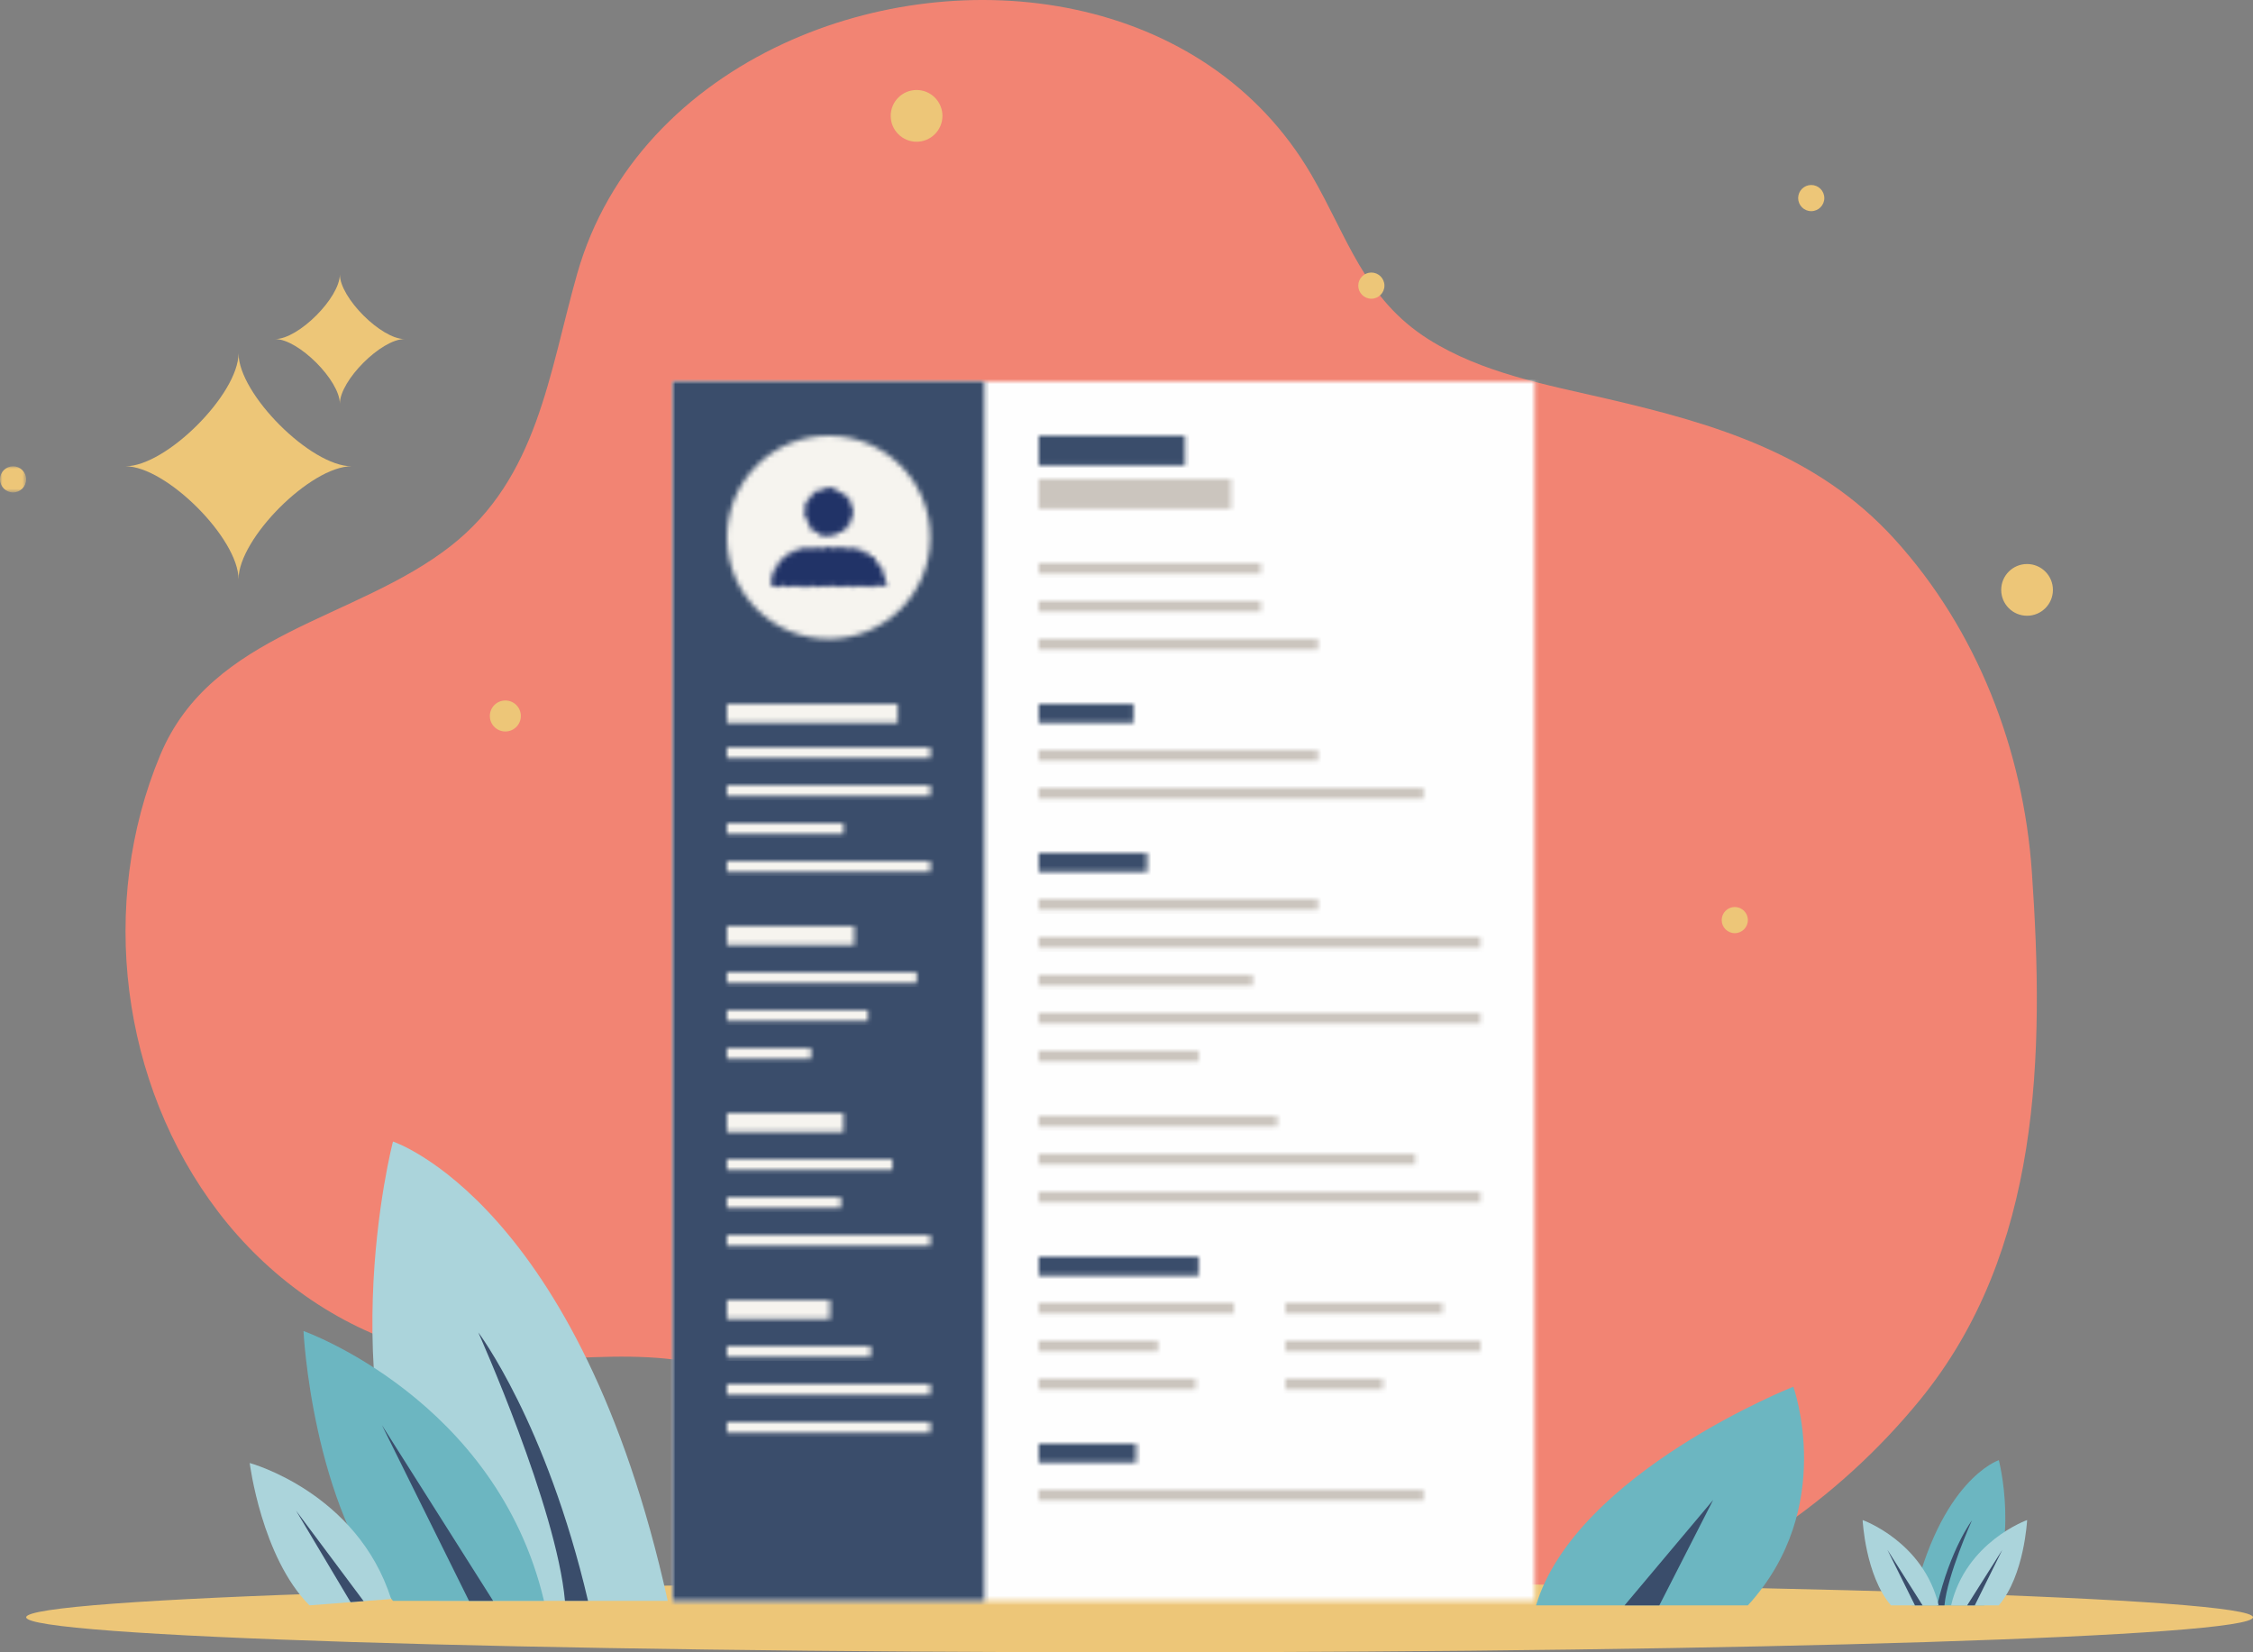 <?xml version="1.0" encoding="UTF-8"?>
<svg width="450px" height="330px" viewBox="0 0 450 330" version="1.1" xmlns="http://www.w3.org/2000/svg" xmlns:xlink="http://www.w3.org/1999/xlink">
    <rect x="0" y="0" width="450" height="330" fill="#808080" stroke="none"/>
    <title>C9380983-FFCC-4EC4-BD74-FAA5CB689586</title>
    <defs>
        <polygon id="path-1" points="0 0 172.15 0 172.15 243.527 0 243.527"></polygon>
        <polygon id="path-3" points="0 0 62.255 0 62.255 243.527 0 243.527"></polygon>
        <path d="M0,20.294 C0,31.502 9.089,40.587 20.301,40.587 L20.301,40.587 C31.513,40.587 40.602,31.502 40.602,20.294 L40.602,20.294 C40.602,9.085 31.513,0 20.301,0 L20.301,0 C9.089,0 0,9.085 0,20.294 L0,20.294 Z" id="path-5"></path>
        <path d="M13.983,0.38 C13.814,0.38 13.814,0.231 13.647,0.231 L13.647,0.231 C13.477,0.231 13.477,0.015 13.31,0.015 L13.31,0.015 C13.14,0.015 13.14,0.247 12.971,0.247 L12.971,0.247 C12.801,0.247 12.801,0.228 12.631,0.228 L12.631,0.228 C12.463,0.228 12.463,0.407 12.293,0.407 L12.293,0.407 C12.124,0.407 12.124,0.109 11.956,0.109 L11.956,0.109 C11.786,0.109 11.786,0.088 11.617,0.088 L11.617,0.088 C11.447,0.088 11.447,0.141 11.277,0.141 L11.277,0.141 C11.108,0.141 11.108,0.182 10.938,0.182 L10.938,0.182 C10.769,0.182 10.769,0.334 10.599,0.334 L10.599,0.334 C10.429,0.334 10.429,0.441 10.259,0.441 L10.259,0.441 C10.088,0.441 10.088,0.387 9.919,0.387 L9.919,0.387 C9.749,0.387 9.749,0.364 9.579,0.364 L9.579,0.364 C9.411,0.364 9.411,0.029 9.241,0.029 L9.241,0.029 C9.07,0.029 9.07,0.333 8.9,0.333 L8.9,0.333 C8.73,0.333 8.73,0.305 8.559,0.305 L8.559,0.305 C8.388,0.305 8.388,0.357 8.217,0.357 L8.217,0.357 C8.046,0.357 8.046,0.341 7.874,0.341 L7.874,0.341 C7.758,0.341 7.649,0.407 7.534,0.413 L7.534,0.413 C7.476,0.415 7.416,0.372 7.357,0.328 L7.357,0.328 C7.295,0.282 7.234,0.237 7.176,0.242 L7.176,0.242 C7.06,0.253 6.943,0.269 6.828,0.285 L6.828,0.285 C6.713,0.3 6.606,0.367 6.492,0.388 L6.492,0.388 C6.437,0.398 6.375,0.384 6.315,0.371 L6.315,0.371 C6.25,0.356 6.186,0.342 6.128,0.355 L6.128,0.355 C6.015,0.381 5.97,0.663 5.858,0.695 L5.858,0.695 C5.802,0.71 5.731,0.669 5.659,0.629 L5.659,0.629 C5.586,0.587 5.513,0.546 5.458,0.564 L5.458,0.564 C5.347,0.6 5.27,0.732 5.162,0.773 L5.162,0.773 C5.108,0.793 5.032,0.762 4.957,0.731 L4.957,0.731 C4.879,0.699 4.802,0.667 4.748,0.69 L4.748,0.69 C4.642,0.736 4.668,1.073 4.563,1.123 L4.563,1.123 C4.458,1.174 4.379,1.256 4.277,1.311 L4.277,1.311 C4.226,1.338 4.135,1.297 4.045,1.254 L4.045,1.254 C3.953,1.211 3.861,1.168 3.81,1.198 L3.81,1.198 C3.71,1.257 3.738,1.52 3.642,1.584 L3.642,1.584 C3.593,1.616 3.512,1.602 3.432,1.588 L3.432,1.588 C3.35,1.573 3.268,1.559 3.221,1.592 L3.221,1.592 C3.127,1.661 3.233,1.987 3.142,2.06 L3.142,2.06 C3.051,2.132 2.915,2.14 2.827,2.216 L2.827,2.216 C2.783,2.253 2.692,2.24 2.6,2.226 L2.6,2.226 C2.508,2.213 2.415,2.199 2.373,2.239 L2.373,2.239 C2.289,2.319 2.454,2.648 2.374,2.731 L2.374,2.731 C2.334,2.773 2.235,2.76 2.135,2.748 L2.135,2.748 C2.034,2.735 1.933,2.722 1.895,2.766 L1.895,2.766 C1.818,2.853 1.884,3.062 1.811,3.152 L1.811,3.152 C1.738,3.242 1.666,3.332 1.597,3.426 L1.597,3.426 C1.529,3.519 1.474,3.62 1.409,3.716 L1.409,3.716 C1.345,3.812 1.279,3.907 1.219,4.005 L1.219,4.005 C1.159,4.104 1.264,4.291 1.208,4.393 L1.208,4.393 C1.154,4.494 0.924,4.502 0.874,4.606 L0.874,4.606 C0.823,4.71 0.58,4.732 0.534,4.837 L0.534,4.837 C0.488,4.943 0.602,5.12 0.561,5.228 L0.561,5.228 C0.52,5.335 0.613,5.489 0.577,5.599 L0.577,5.599 C0.541,5.708 0.2,5.729 0.169,5.841 L0.169,5.841 C0.138,5.952 0.484,6.158 0.459,6.272 L0.459,6.272 C0.433,6.384 0.072,6.429 0.051,6.542 L0.051,6.542 C0.031,6.655 0.232,6.807 0.216,6.922 L0.216,6.922 C0.2,7.036 0.289,7.157 0.279,7.273 L0.279,7.273 C0.268,7.387 0.089,7.488 0.084,7.604 L0.084,7.604 C0.078,7.719 0,7.836 0,7.952 L0,7.952 L0.098,7.849 C0.27,7.849 0.27,7.981 0.441,7.981 L0.441,7.981 C0.612,7.981 0.612,7.769 0.784,7.769 L0.784,7.769 C0.954,7.769 0.954,8.175 1.124,8.175 L1.124,8.175 C1.295,8.175 1.295,7.986 1.465,7.986 L1.465,7.986 C1.636,7.986 1.636,8.082 1.806,8.082 L1.806,8.082 C1.977,8.082 1.977,7.915 2.148,7.915 L2.148,7.915 C2.318,7.915 2.318,7.803 2.489,7.803 L2.489,7.803 C2.66,7.803 2.66,7.753 2.832,7.753 L2.832,7.753 C3.003,7.753 3.003,8.06 3.175,8.06 L3.175,8.06 C3.346,8.06 3.346,7.944 3.518,7.944 L3.518,7.944 C3.69,7.944 3.69,8.155 3.862,8.155 L3.862,8.155 C4.033,8.155 4.033,7.912 4.204,7.912 L4.204,7.912 C4.376,7.912 4.376,8.026 4.547,8.026 L4.547,8.026 C4.719,8.026 4.719,7.771 4.889,7.771 L4.889,7.771 C5.06,7.771 5.06,8.1 5.231,8.1 L5.231,8.1 C5.402,8.1 5.402,7.818 5.573,7.818 L5.573,7.818 C5.744,7.818 5.744,7.98 5.915,7.98 L5.915,7.98 C6.085,7.98 6.085,8.173 6.256,8.173 L6.256,8.173 C6.427,8.173 6.427,8.145 6.598,8.145 L6.598,8.145 C6.768,8.145 6.768,7.741 6.939,7.741 L6.939,7.741 C7.109,7.741 7.109,7.98 7.28,7.98 L7.28,7.98 C7.451,7.98 7.451,8.168 7.622,8.168 L7.622,8.168 C7.794,8.168 7.794,8.15 7.965,8.15 L7.965,8.15 C8.136,8.15 8.136,7.895 8.307,7.895 L8.307,7.895 C8.478,7.895 8.478,7.834 8.65,7.834 L8.65,7.834 C8.822,7.834 8.822,7.911 8.992,7.911 L8.992,7.911 C9.164,7.911 9.164,8.182 9.338,8.182 L9.338,8.182 C9.509,8.182 9.509,7.984 9.681,7.984 L9.681,7.984 C9.853,7.984 9.853,8.027 10.025,8.027 L10.025,8.027 C10.196,8.027 10.196,7.954 10.368,7.954 L10.368,7.954 C10.54,7.954 10.54,7.929 10.711,7.929 L10.711,7.929 C10.881,7.929 10.881,7.942 11.053,7.942 L11.053,7.942 C11.224,7.942 11.224,8.134 11.396,8.134 L11.396,8.134 C11.568,8.134 11.568,7.842 11.739,7.842 L11.739,7.842 C11.91,7.842 11.91,7.911 12.082,7.911 L12.082,7.911 C12.254,7.911 12.254,7.957 12.425,7.957 L12.425,7.957 C12.597,7.957 12.597,7.735 12.769,7.735 L12.769,7.735 C12.941,7.735 12.941,8.167 13.114,8.167 L13.114,8.167 C13.286,8.167 13.286,7.922 13.458,7.922 L13.458,7.922 C13.63,7.922 13.63,8.014 13.802,8.014 L13.802,8.014 C13.973,8.014 13.973,7.992 14.145,7.992 L14.145,7.992 C14.317,7.992 14.317,8.118 14.489,8.118 L14.489,8.118 C14.66,8.118 14.66,7.835 14.833,7.835 L14.833,7.835 C15.005,7.835 15.005,7.87 15.176,7.87 L15.176,7.87 C15.349,7.87 15.349,7.989 15.522,7.989 L15.522,7.989 C15.694,7.989 15.694,7.888 15.866,7.888 L15.866,7.888 C16.038,7.888 16.038,8.088 16.21,8.088 L16.21,8.088 C16.382,8.088 16.382,8.181 16.554,8.181 L16.554,8.181 C16.725,8.181 16.725,7.752 16.895,7.752 L16.895,7.752 C17.066,7.752 17.066,7.977 17.237,7.977 L17.237,7.977 C17.409,7.977 17.409,7.894 17.58,7.894 L17.58,7.894 C17.752,7.894 17.752,8.006 17.924,8.006 L17.924,8.006 C18.096,8.006 18.096,7.781 18.269,7.781 L18.269,7.781 C18.442,7.781 18.442,8.093 18.614,8.093 L18.614,8.093 C18.786,8.093 18.786,7.953 18.958,7.953 L18.958,7.953 C19.129,7.953 19.129,7.922 19.302,7.922 L19.302,7.922 C19.474,7.922 19.474,8 19.647,8 L19.647,8 C19.82,8 19.82,8.144 19.992,8.144 L19.992,8.144 C20.165,8.144 20.165,8.129 20.337,8.129 L20.337,8.129 C20.511,8.129 20.511,7.849 20.684,7.849 L20.684,7.849 C20.857,7.849 20.857,7.815 21.029,7.815 L21.029,7.815 C21.202,7.815 21.202,7.851 21.374,7.851 L21.374,7.851 C21.547,7.851 21.547,7.833 21.719,7.833 L21.719,7.833 C21.893,7.833 21.893,7.828 22.066,7.828 L22.066,7.828 C22.239,7.828 22.239,7.808 22.412,7.808 L22.412,7.808 C22.587,7.808 22.587,7.947 22.761,7.947 L22.761,7.947 C22.935,7.947 22.935,8.09 23.109,8.09 L23.109,8.09 L23.152,7.952 C23.152,7.836 23.283,7.712 23.278,7.598 L23.278,7.598 C23.273,7.481 23.201,7.364 23.191,7.249 L23.191,7.249 C23.18,7.134 22.968,7.041 22.952,6.927 L22.952,6.927 C22.937,6.812 22.975,6.692 22.955,6.579 L22.955,6.579 C22.933,6.464 22.881,6.36 22.855,6.248 L22.855,6.248 C22.828,6.135 22.984,5.975 22.952,5.864 L22.952,5.864 C22.922,5.753 22.669,5.707 22.634,5.597 L22.634,5.597 C22.597,5.487 22.441,5.427 22.4,5.32 L22.4,5.32 C22.359,5.212 22.368,5.093 22.322,4.987 L22.322,4.987 C22.276,4.881 22.45,4.677 22.4,4.574 L22.4,4.574 C22.348,4.47 22.41,4.301 22.355,4.2 L22.355,4.2 C22.299,4.099 21.951,4.161 21.891,4.062 L21.891,4.062 C21.83,3.963 21.748,3.886 21.684,3.79 L21.684,3.79 C21.619,3.694 21.787,3.439 21.717,3.346 L21.717,3.346 C21.649,3.252 21.348,3.336 21.275,3.247 L21.275,3.247 C21.203,3.156 21.118,3.086 21.042,2.999 L21.042,2.999 C20.965,2.913 21.103,2.633 21.023,2.55 L21.023,2.55 C20.942,2.467 20.867,2.372 20.782,2.291 L20.782,2.291 C20.698,2.212 20.666,2.066 20.579,1.989 L20.579,1.989 C20.534,1.951 20.43,1.984 20.326,2.017 L20.326,2.017 C20.223,2.05 20.119,2.082 20.074,2.046 L20.074,2.046 C19.984,1.974 20.002,1.766 19.907,1.697 L19.907,1.697 C19.814,1.63 19.732,1.543 19.635,1.479 L19.635,1.479 C19.538,1.415 19.451,1.33 19.352,1.271 L19.352,1.271 C19.302,1.241 19.214,1.277 19.128,1.313 L19.128,1.313 C19.041,1.348 18.956,1.384 18.905,1.356 L18.905,1.356 C18.803,1.301 18.725,1.219 18.621,1.168 L18.621,1.168 C18.517,1.118 18.492,0.904 18.385,0.858 L18.385,0.858 C18.279,0.812 18.242,0.582 18.134,0.541 L18.134,0.541 C18.079,0.521 17.996,0.576 17.915,0.63 L17.915,0.63 C17.834,0.684 17.753,0.737 17.698,0.719 L17.698,0.719 C17.588,0.683 17.472,0.69 17.359,0.659 L17.359,0.659 C17.248,0.627 17.223,0.25 17.109,0.225 L17.109,0.225 C17.05,0.212 16.985,0.214 16.92,0.217 L16.92,0.217 C16.861,0.219 16.802,0.221 16.748,0.211 L16.748,0.211 C16.689,0.201 16.62,0.27 16.549,0.338 L16.549,0.338 C16.48,0.406 16.411,0.473 16.354,0.465 L16.354,0.465 C16.293,0.457 16.233,0.465 16.174,0.473 L16.174,0.473 C16.119,0.48 16.065,0.487 16.01,0.482 L16.01,0.482 C15.895,0.471 15.797,0.281 15.681,0.276 L15.681,0.276 C15.565,0.271 15.45,0.415 15.333,0.415 L15.333,0.415 C15.164,0.415 15.164,0.384 14.995,0.384 L14.995,0.384 C14.825,0.384 14.825,0.3 14.656,0.3 L14.656,0.3 C14.487,0.3 14.487,0 14.319,0 L14.319,0 C14.15,0 14.15,0.38 13.983,0.38 L13.983,0.38 Z" id="path-7"></path>
        <path d="M4.673,0.137 C4.558,0.146 4.462,0.326 4.35,0.342 L4.35,0.342 C4.237,0.359 4.121,0.339 4.01,0.362 L4.01,0.362 C3.898,0.387 3.836,0.57 3.727,0.6 L3.727,0.6 C3.673,0.617 3.612,0.6 3.551,0.585 L3.551,0.585 C3.486,0.569 3.421,0.552 3.367,0.572 L3.367,0.572 C3.26,0.612 3.131,0.596 3.028,0.642 L3.028,0.642 C2.977,0.665 2.9,0.643 2.824,0.621 L2.824,0.621 C2.745,0.598 2.666,0.574 2.616,0.602 L2.616,0.602 C2.515,0.657 2.587,1.004 2.49,1.066 L2.49,1.066 C2.395,1.128 2.228,1.083 2.138,1.151 L2.138,1.151 C2.047,1.219 1.942,1.274 1.856,1.349 L1.856,1.349 C1.769,1.423 1.834,1.65 1.753,1.73 L1.753,1.73 C1.713,1.77 1.629,1.768 1.545,1.766 L1.545,1.766 C1.459,1.763 1.372,1.761 1.335,1.804 L1.335,1.804 C1.26,1.889 1.41,2.151 1.342,2.242 L1.342,2.242 C1.273,2.332 1.061,2.314 0.999,2.409 L0.999,2.409 C0.937,2.504 0.837,2.579 0.782,2.678 L0.782,2.678 C0.727,2.777 0.649,2.868 0.601,2.971 L0.601,2.971 C0.553,3.075 0.389,3.139 0.349,3.246 L0.349,3.246 C0.309,3.352 0.341,3.493 0.308,3.603 L0.308,3.603 C0.276,3.71 0.525,3.889 0.5,4 L0.5,4 C0.477,4.11 0.526,4.219 0.509,4.333 L0.509,4.333 C0.494,4.444 0.232,4.522 0.224,4.636 L0.224,4.636 C0.216,4.748 0,4.863 0,4.977 L0,4.977 C0,5.092 0.206,5.206 0.214,5.319 L0.214,5.319 C0.222,5.432 0.24,5.546 0.256,5.657 L0.256,5.657 C0.273,5.77 0.529,5.833 0.553,5.943 L0.553,5.943 C0.577,6.054 0.541,6.166 0.573,6.274 L0.573,6.274 C0.605,6.383 0.672,6.468 0.712,6.573 L0.712,6.573 C0.752,6.679 0.827,6.754 0.874,6.858 L0.874,6.858 C0.922,6.961 0.877,7.095 0.932,7.194 L0.932,7.194 C0.987,7.293 1.008,7.404 1.069,7.498 L1.069,7.498 C1.131,7.594 1.248,7.64 1.316,7.73 L1.316,7.73 C1.385,7.822 1.342,7.992 1.417,8.078 L1.417,8.078 C1.492,8.163 1.389,8.423 1.469,8.504 L1.469,8.504 C1.55,8.583 1.757,8.544 1.843,8.618 L1.843,8.618 C1.93,8.692 2.093,8.672 2.184,8.74 L2.184,8.74 C2.275,8.807 2.353,8.891 2.448,8.952 L2.448,8.952 C2.497,8.983 2.571,8.967 2.645,8.952 L2.645,8.952 C2.717,8.938 2.787,8.922 2.837,8.949 L2.837,8.949 C2.937,9.003 2.86,9.401 2.964,9.449 L2.964,9.449 C3.068,9.495 3.171,9.576 3.279,9.615 L3.279,9.615 C3.333,9.635 3.403,9.619 3.473,9.601 L3.473,9.601 C3.539,9.586 3.605,9.569 3.658,9.585 L3.658,9.585 C3.768,9.616 3.891,9.597 4.003,9.621 L4.003,9.621 C4.115,9.645 4.219,9.712 4.333,9.728 L4.333,9.728 C4.445,9.745 4.556,9.835 4.671,9.843 L4.671,9.843 C4.784,9.851 4.907,9.683 5.022,9.683 L5.022,9.683 C5.137,9.683 5.238,9.549 5.351,9.541 L5.351,9.541 C5.407,9.537 5.469,9.596 5.532,9.654 L5.532,9.654 C5.595,9.715 5.659,9.775 5.716,9.767 L5.716,9.767 C5.767,9.76 5.822,9.76 5.876,9.76 L5.876,9.76 C5.941,9.76 6.007,9.76 6.067,9.747 L6.067,9.747 C6.18,9.723 6.242,9.503 6.351,9.471 L6.351,9.471 C6.461,9.439 6.52,9.287 6.626,9.248 L6.626,9.248 C6.734,9.208 6.842,9.205 6.945,9.157 L6.945,9.157 C7.049,9.111 7.109,9.01 7.21,8.956 L7.21,8.956 C7.259,8.929 7.34,8.959 7.422,8.989 L7.422,8.989 C7.505,9.02 7.589,9.05 7.637,9.019 L7.637,9.019 C7.733,8.958 7.725,8.752 7.816,8.684 L7.816,8.684 C7.861,8.651 7.952,8.673 8.043,8.696 L8.043,8.696 C8.137,8.718 8.23,8.742 8.274,8.704 L8.274,8.704 C8.361,8.63 8.293,8.386 8.374,8.306 L8.374,8.306 C8.455,8.227 8.476,8.1 8.551,8.014 L8.551,8.014 C8.626,7.929 8.686,7.842 8.754,7.751 L8.754,7.751 C8.823,7.661 9.031,7.671 9.092,7.575 L9.092,7.575 C9.154,7.48 9.338,7.447 9.393,7.347 L9.393,7.347 C9.447,7.248 9.18,6.988 9.228,6.884 L9.228,6.884 C9.275,6.782 9.591,6.791 9.631,6.685 L9.631,6.685 C9.67,6.579 9.479,6.395 9.511,6.287 L9.511,6.287 C9.543,6.178 9.725,6.11 9.75,5.999 L9.75,5.999 C9.774,5.889 9.815,5.778 9.831,5.664 L9.831,5.664 C9.848,5.553 9.884,5.437 9.892,5.323 L9.892,5.323 C9.9,5.211 9.821,5.092 9.821,4.977 L9.821,4.977 C9.821,4.863 9.948,4.74 9.94,4.628 L9.94,4.628 C9.933,4.513 9.884,4.395 9.868,4.285 L9.868,4.285 C9.852,4.172 9.73,4.075 9.706,3.965 L9.706,3.965 C9.682,3.855 9.607,3.758 9.575,3.65 L9.575,3.65 C9.544,3.54 9.543,3.423 9.503,3.318 L9.503,3.318 C9.463,3.211 9.422,3.106 9.375,3.004 L9.375,3.004 C9.328,2.9 9.368,2.75 9.314,2.651 L9.314,2.651 C9.259,2.551 9.25,2.414 9.188,2.319 L9.188,2.319 C9.126,2.224 8.85,2.274 8.781,2.184 L8.781,2.184 C8.713,2.093 8.626,2.027 8.551,1.942 L8.551,1.942 C8.476,1.856 8.595,1.59 8.515,1.51 L8.515,1.51 C8.473,1.47 8.392,1.471 8.31,1.473 L8.31,1.473 C8.231,1.475 8.152,1.476 8.11,1.439 L8.11,1.439 C8.024,1.365 7.923,1.32 7.83,1.252 L7.83,1.252 C7.74,1.185 7.611,1.188 7.515,1.127 L7.515,1.127 C7.419,1.065 7.324,1.028 7.224,0.974 L7.224,0.974 C7.124,0.92 7.095,0.744 6.992,0.696 L6.992,0.696 C6.888,0.649 6.824,0.507 6.716,0.468 L6.716,0.468 C6.662,0.448 6.59,0.487 6.517,0.525 L6.517,0.525 C6.447,0.562 6.377,0.599 6.322,0.583 L6.322,0.583 C6.213,0.551 6.141,0.408 6.029,0.384 L6.029,0.384 C5.918,0.36 5.847,0.082 5.733,0.066 L5.733,0.066 C5.674,0.058 5.61,0.073 5.545,0.087 L5.545,0.087 C5.486,0.101 5.427,0.114 5.373,0.11 L5.373,0.11 C5.259,0.102 5.137,0 5.022,0 L5.022,0 C4.907,0 4.786,0.129 4.673,0.137 L4.673,0.137 Z" id="path-9"></path>
        <polygon id="path-11" points="0 0 29.233 0 29.233 5.953 0 5.953"></polygon>
        <polygon id="path-13" points="0 0 38.436 0 38.436 5.953 0 5.953"></polygon>
        <polygon id="path-15" points="0 0 18.947 0 18.947 3.788 0 3.788"></polygon>
        <polygon id="path-17" points="0 0 34.105 0 34.105 3.788 0 3.788"></polygon>
        <polygon id="path-19" points="0 0 25.444 0 25.444 3.789 0 3.789"></polygon>
        <polygon id="path-21" points="0 0 23.279 0 23.279 3.789 0 3.789"></polygon>
        <polygon id="path-23" points="-5.68434189e-14 0 20.572 0 20.572 3.788 -5.68434189e-14 3.788"></polygon>
        <polygon id="path-25" points="0 0 21.654 0 21.654 3.789 0 3.789"></polygon>
        <polygon id="path-27" points="0 0 31.939 0 31.939 3.788 0 3.788"></polygon>
        <polygon id="path-29" points="0 0 19.489 0 19.489 3.788 0 3.788"></polygon>
        <polygon id="path-31" points="0 0 44.391 0 44.391 2.164 0 2.164"></polygon>
        <polygon id="path-33" points="0 0 44.391 0 44.391 2.165 0 2.165"></polygon>
        <polygon id="path-35" points="0 0 55.759 0 55.759 2.165 0 2.165"></polygon>
        <polygon id="path-37" points="-5.68434189e-14 0 40.602 0 40.602 2.164 -5.68434189e-14 2.164"></polygon>
        <polygon id="path-39" points="0 0 23.279 0 23.279 2.165 0 2.165"></polygon>
        <polygon id="path-41" points="-5.68434189e-14 0 40.602 0 40.602 2.164 -5.68434189e-14 2.164"></polygon>
        <polygon id="path-43" points="-5.68434189e-14 0 40.602 0 40.602 2.165 -5.68434189e-14 2.165"></polygon>
        <polygon id="path-45" points="5.68434189e-14 0 37.895 0 37.895 2.165 5.68434189e-14 2.165"></polygon>
        <polygon id="path-47" points="0 0 33.023 0 33.023 2.165 0 2.165"></polygon>
        <polygon id="path-49" points="0 0 28.692 0 28.692 2.164 0 2.164"></polygon>
        <polygon id="path-51" points="-5.68434189e-14 0 28.151 0 28.151 2.165 -5.68434189e-14 2.165"></polygon>
        <polygon id="path-53" points="0 0 22.737 0 22.737 2.164 0 2.164"></polygon>
        <polygon id="path-55" points="-5.68434189e-14 0 40.602 0 40.602 2.164 -5.68434189e-14 2.164"></polygon>
        <polygon id="path-57" points="0 0 16.782 0 16.782 2.165 0 2.165"></polygon>
        <polygon id="path-59" points="-5.68434189e-14 0 40.602 0 40.602 2.164 -5.68434189e-14 2.164"></polygon>
        <polygon id="path-61" points="-5.68434189e-14 0 40.602 0 40.602 2.164 -5.68434189e-14 2.164"></polygon>
        <polygon id="path-63" points="0 0 55.759 0 55.759 2.165 0 2.165"></polygon>
        <polygon id="path-65" points="0 0 55.759 0 55.759 2.165 0 2.165"></polygon>
        <polygon id="path-67" points="0 0 47.639 0 47.639 2.164 0 2.164"></polygon>
        <polygon id="path-69" points="0 0 76.872 0 76.872 2.165 0 2.165"></polygon>
        <polygon id="path-71" points="0 0 88.241 0 88.241 2.164 0 2.164"></polygon>
        <polygon id="path-73" points="0 0 75.248 0 75.248 2.164 0 2.164"></polygon>
        <polygon id="path-75" points="0 0 42.767 0 42.767 2.165 0 2.165"></polygon>
        <polygon id="path-77" points="0 0 88.241 0 88.241 2.164 0 2.164"></polygon>
        <polygon id="path-79" points="0 0 88.241 0 88.241 2.164 0 2.164"></polygon>
        <polygon id="path-81" points="0 0 31.939 0 31.939 2.164 0 2.164"></polygon>
        <polygon id="path-83" points="0 0 76.872 0 76.872 2.165 0 2.165"></polygon>
        <polygon id="path-85" points="0 0 38.977 0 38.977 2.164 0 2.164"></polygon>
        <polygon id="path-87" points="0 0 23.819 0 23.819 2.164 0 2.164"></polygon>
        <polygon id="path-89" points="0 0 31.398 0 31.398 2.165 0 2.165"></polygon>
        <polygon id="path-91" points="0 0 31.398 0 31.398 2.164 0 2.164"></polygon>
        <polygon id="path-93" points="0 0 38.977 0 38.977 2.164 0 2.164"></polygon>
        <polygon id="path-95" points="0 0 19.489 0 19.489 2.165 0 2.165"></polygon>
        <polygon id="path-97" points="0 0 5.226 0 5.226 5.226 0 5.226"></polygon>
    </defs>
    <g id="Page-1" stroke="none" stroke-width="1" fill="none" fill-rule="evenodd">
        <g id="MDES-1632-Desktop" transform="translate(-840, -19677)">
            <g id="Group-61-Copy" transform="translate(0, 19493)">
                <g id="Group-197" transform="translate(840, 184)">
                    <g id="Group-49" transform="translate(5.226, 0)">
                        <path d="M151.314,8.687 C131.921,17.658 116.108,33.349 110.055,54.682 C104.412,74.568 102.181,95.431 84.832,109.024 C65.802,123.932 37.07,126.197 26.783,150.783 C14.371,180.447 18.832,216.489 38.395,242.074 C48.244,254.956 61.826,264.733 77.433,269.319 C96.314,274.868 116.096,268.165 135.025,272.524 C154.212,276.942 169.261,288.89 185.683,298.89 C202.615,309.202 221.637,317.642 240.686,323.096 C291.211,337.562 345.042,320.207 378.237,279.617 C402.491,249.961 403.132,210.492 400.609,174.184 C398.915,149.798 389.668,125.792 373.125,107.617 C357.727,90.701 337.397,84.665 315.837,79.664 C303.707,76.85 290.744,74.502 280.054,67.741 C267.221,59.625 263.93,47.325 256.714,34.926 C235.523,-1.484 187.266,-7.945 151.314,8.687" id="Fill-1" fill="#F28473"></path>
                        <path d="M444.774,323.005 C444.774,326.869 345.208,330 222.387,330 C99.566,330 0,326.869 0,323.005 C0,319.142 99.566,316.011 222.387,316.011 C345.208,316.011 444.774,319.142 444.774,323.005" id="Fill-3" fill="#EDC678"></path>
                        <path d="M391.094,320.623 C398.377,308.309 394.007,291.626 394.007,291.626 C394.007,291.626 382.222,295.466 376.661,320.623 L391.094,320.623 Z" id="Fill-5" fill="#6CB6C1"></path>
                        <path d="M384.473,320.623 C387.475,307.912 399.657,303.586 399.657,303.586 C399.657,303.586 399.127,314.621 394.007,320.623 L384.473,320.623 Z" id="Fill-7" fill="#ABD4DB"></path>
                        <path d="M381.693,320.623 C384.341,309.324 388.623,303.675 388.623,303.675 C388.623,303.675 383.679,314.709 383.149,320.623 L381.693,320.623 Z" id="Fill-9" fill="#3A4D6B"></path>
                        <polygon id="Fill-11" fill="#3A4D6B" points="387.685 320.623 394.703 309.534 389.207 320.623"></polygon>
                        <path d="M381.987,320.623 C378.986,307.912 366.804,303.586 366.804,303.586 C366.804,303.586 367.334,314.621 372.453,320.623 L381.987,320.623 Z" id="Fill-13" fill="#ABD4DB"></path>
                        <polygon id="Fill-15" fill="#3A4D6B" points="378.776 320.623 371.758 309.534 377.253 320.623"></polygon>
                        <path d="M343.891,320.623 C361.693,301.141 352.96,276.958 352.96,276.958 C352.96,276.958 309.629,294.088 301.567,320.623 L343.891,320.623 Z" id="Fill-17" fill="#6CB6C1"></path>
                        <polygon id="Fill-19" fill="#3A4D6B" points="319.258 320.623 336.949 299.574 326.2 320.623"></polygon>
                        <path d="M82.481,319.726 C59.442,280.769 73.266,227.989 73.266,227.989 C73.266,227.989 110.548,240.137 128.142,319.726 L82.481,319.726 Z" id="Fill-21" fill="#ABD4DB"></path>
                        <path d="M103.426,319.726 C93.931,279.512 55.392,265.829 55.392,265.829 C55.392,265.829 57.068,300.736 73.265,319.726 L103.426,319.726 Z" id="Fill-23" fill="#6CB6C1"></path>
                        <path d="M112.224,319.726 C103.846,283.981 90.301,266.108 90.301,266.108 C90.301,266.108 105.94,301.016 107.615,319.726 L112.224,319.726 Z" id="Fill-25" fill="#3A4D6B"></path>
                        <polygon id="Fill-27" fill="#3A4D6B" points="93.268 319.726 71.066 284.644 88.451 319.726"></polygon>
                        <path d="M72.906,319.36 C66.082,297.989 44.647,292.196 44.647,292.196 C44.647,292.196 47.016,311.022 56.579,320.623 L72.906,319.36 Z" id="Fill-29" fill="#ABD4DB"></path>
                        <polygon id="Fill-31" fill="#3A4D6B" points="67.407 319.785 53.919 301.725 64.799 319.987"></polygon>
                        <path d="M183.011,23.141 C183.011,25.994 180.698,28.307 177.845,28.307 C174.993,28.307 172.68,25.994 172.68,23.141 C172.68,20.289 174.993,17.976 177.845,17.976 C180.698,17.976 183.011,20.289 183.011,23.141" id="Fill-33" fill="#EDC678"></path>
                        <path d="M404.812,117.813 C404.812,120.666 402.499,122.978 399.646,122.978 C396.794,122.978 394.481,120.666 394.481,117.813 C394.481,114.961 396.794,112.648 399.646,112.648 C402.499,112.648 404.812,114.961 404.812,117.813" id="Fill-35" fill="#EDC678"></path>
                        <path d="M98.806,142.997 C98.806,144.707 97.42,146.093 95.71,146.093 C94,146.093 92.614,144.707 92.614,142.997 C92.614,141.287 94,139.901 95.71,139.901 C97.42,139.901 98.806,141.287 98.806,142.997" id="Fill-37" fill="#EDC678"></path>
                        <path d="M271.292,57.046 C271.292,58.49 270.122,59.66 268.679,59.66 C267.236,59.66 266.065,58.49 266.065,57.046 C266.065,55.603 267.236,54.433 268.679,54.433 C270.122,54.433 271.292,55.603 271.292,57.046" id="Fill-39" fill="#EDC678"></path>
                        <path d="M343.881,183.763 C343.881,185.206 342.711,186.376 341.268,186.376 C339.825,186.376 338.655,185.206 338.655,183.763 C338.655,182.319 339.825,181.149 341.268,181.149 C342.711,181.149 343.881,182.319 343.881,183.763" id="Fill-41" fill="#EDC678"></path>
                        <path d="M359.152,39.561 C359.152,41.004 357.982,42.174 356.538,42.174 C355.095,42.174 353.925,41.004 353.925,39.561 C353.925,38.117 355.095,36.947 356.538,36.947 C357.982,36.947 359.152,38.117 359.152,39.561" id="Fill-43" fill="#EDC678"></path>
                        <path d="M42.415,115.694 C42.415,107.554 27.984,93.124 19.844,93.124 C27.984,93.124 42.415,78.694 42.415,70.554 C42.415,78.694 56.845,93.124 64.986,93.124 C56.845,93.124 42.415,107.554 42.415,115.694" id="Fill-45" fill="#EDC678"></path>
                        <path d="M62.655,80.64 C62.655,75.981 54.394,67.72 49.735,67.72 C54.394,67.72 62.655,59.46 62.655,54.8 C62.655,59.46 70.916,67.72 75.576,67.72 C70.916,67.72 62.655,75.981 62.655,80.64" id="Fill-47" fill="#EDC678"></path>
                    </g>
                    <g id="Group-52" transform="translate(134.384, 76.199)">
                        <mask id="mask-2" fill="white">
                            <use xlink:href="#path-1"></use>
                        </mask>
                        <g id="Clip-51"></g>
                        <polygon id="Fill-50" fill="#FEFEFE" mask="url(#mask-2)" points="-0.794 244.321 172.944 244.321 172.944 -0.793 -0.794 -0.793"></polygon>
                    </g>
                    <g id="Group-55" transform="translate(134.384, 76.199)">
                        <mask id="mask-4" fill="white">
                            <use xlink:href="#path-3"></use>
                        </mask>
                        <g id="Clip-54"></g>
                        <polygon id="Fill-53" fill="#3A4D6B" mask="url(#mask-4)" points="-0.794 244.321 63.049 244.321 63.049 -0.793 -0.794 -0.793"></polygon>
                    </g>
                    <g id="Group-58" transform="translate(145.21, 87.023)">
                        <mask id="mask-6" fill="white">
                            <use xlink:href="#path-5"></use>
                        </mask>
                        <g id="Clip-57"></g>
                        <polygon id="Fill-56" fill="#F6F4EF" mask="url(#mask-6)" points="-0.793 41.381 41.395 41.381 41.395 -0.794 -0.793 -0.794"></polygon>
                    </g>
                    <g id="Group-61" transform="translate(153.872, 109.146)">
                        <mask id="mask-8" fill="white">
                            <use xlink:href="#path-7"></use>
                        </mask>
                        <g id="Clip-60"></g>
                        <polygon id="Fill-59" fill="#213367" mask="url(#mask-8)" points="-0.794 8.976 24.076 8.976 24.076 -0.793 -0.794 -0.793"></polygon>
                    </g>
                    <g id="Group-64" transform="translate(160.473, 97.305)">
                        <mask id="mask-10" fill="white">
                            <use xlink:href="#path-9"></use>
                        </mask>
                        <g id="Clip-63"></g>
                        <polygon id="Fill-62" fill="#213367" mask="url(#mask-10)" points="-0.793 10.644 10.742 10.644 10.742 -0.794 -0.793 -0.794"></polygon>
                    </g>
                    <g id="Group-67" transform="translate(207.466, 87.023)">
                        <mask id="mask-12" fill="white">
                            <use xlink:href="#path-11"></use>
                        </mask>
                        <g id="Clip-66"></g>
                        <polygon id="Fill-65" fill="#3A4D6B" mask="url(#mask-12)" points="-0.794 6.746 30.026 6.746 30.026 -0.794 -0.794 -0.794"></polygon>
                    </g>
                    <g id="Group-70" transform="translate(207.466, 95.681)">
                        <mask id="mask-14" fill="white">
                            <use xlink:href="#path-13"></use>
                        </mask>
                        <g id="Clip-69"></g>
                        <polygon id="Fill-68" fill="#CBC5BE" mask="url(#mask-14)" points="-0.794 6.746 39.229 6.746 39.229 -0.794 -0.794 -0.794"></polygon>
                    </g>
                    <g id="Group-73" transform="translate(207.466, 140.599)">
                        <mask id="mask-16" fill="white">
                            <use xlink:href="#path-15"></use>
                        </mask>
                        <g id="Clip-72"></g>
                        <polygon id="Fill-71" fill="#3A4D6B" mask="url(#mask-16)" points="-0.794 4.581 19.74 4.581 19.74 -0.794 -0.794 -0.794"></polygon>
                    </g>
                    <g id="Group-76" transform="translate(145.21, 140.599)">
                        <mask id="mask-18" fill="white">
                            <use xlink:href="#path-17"></use>
                        </mask>
                        <g id="Clip-75"></g>
                        <polygon id="Fill-74" fill="#F6F4EF" mask="url(#mask-18)" points="-0.793 4.581 34.899 4.581 34.899 -0.794 -0.793 -0.794"></polygon>
                    </g>
                    <g id="Group-79" transform="translate(145.21, 184.974)">
                        <mask id="mask-20" fill="white">
                            <use xlink:href="#path-19"></use>
                        </mask>
                        <g id="Clip-78"></g>
                        <polygon id="Fill-77" fill="#F6F4EF" mask="url(#mask-20)" points="-0.793 4.582 26.237 4.582 26.237 -0.793 -0.793 -0.793"></polygon>
                    </g>
                    <g id="Group-82" transform="translate(145.21, 222.315)">
                        <mask id="mask-22" fill="white">
                            <use xlink:href="#path-21"></use>
                        </mask>
                        <g id="Clip-81"></g>
                        <polygon id="Fill-80" fill="#F6F4EF" mask="url(#mask-22)" points="-0.793 4.582 24.072 4.582 24.072 -0.793 -0.793 -0.793"></polygon>
                    </g>
                    <g id="Group-85" transform="translate(145.21, 259.656)">
                        <mask id="mask-24" fill="white">
                            <use xlink:href="#path-23"></use>
                        </mask>
                        <g id="Clip-84"></g>
                        <polygon id="Fill-83" fill="#F6F4EF" mask="url(#mask-24)" points="-0.793 4.582 21.365 4.582 21.365 -0.793 -0.793 -0.793"></polygon>
                    </g>
                    <g id="Group-88" transform="translate(207.466, 170.363)">
                        <mask id="mask-26" fill="white">
                            <use xlink:href="#path-25"></use>
                        </mask>
                        <g id="Clip-87"></g>
                        <polygon id="Fill-86" fill="#3A4D6B" mask="url(#mask-26)" points="-0.794 4.582 22.447 4.582 22.447 -0.793 -0.794 -0.793"></polygon>
                    </g>
                    <g id="Group-91" transform="translate(207.466, 250.997)">
                        <mask id="mask-28" fill="white">
                            <use xlink:href="#path-27"></use>
                        </mask>
                        <g id="Clip-90"></g>
                        <polygon id="Fill-89" fill="#3A4D6B" mask="url(#mask-28)" points="-0.794 4.582 32.733 4.582 32.733 -0.793 -0.794 -0.793"></polygon>
                    </g>
                    <g id="Group-94" transform="translate(207.466, 288.339)">
                        <mask id="mask-30" fill="white">
                            <use xlink:href="#path-29"></use>
                        </mask>
                        <g id="Clip-93"></g>
                        <polygon id="Fill-92" fill="#3A4D6B" mask="url(#mask-30)" points="-0.794 4.581 20.282 4.581 20.282 -0.794 -0.794 -0.794"></polygon>
                    </g>
                    <g id="Group-97" transform="translate(207.466, 112.458)">
                        <mask id="mask-32" fill="white">
                            <use xlink:href="#path-31"></use>
                        </mask>
                        <g id="Clip-96"></g>
                        <polygon id="Fill-95" fill="#CBC5BE" mask="url(#mask-32)" points="-0.794 2.958 45.184 2.958 45.184 -0.794 -0.794 -0.794"></polygon>
                    </g>
                    <g id="Group-100" transform="translate(207.466, 120.034)">
                        <mask id="mask-34" fill="white">
                            <use xlink:href="#path-33"></use>
                        </mask>
                        <g id="Clip-99"></g>
                        <polygon id="Fill-98" fill="#CBC5BE" mask="url(#mask-34)" points="-0.794 2.958 45.184 2.958 45.184 -0.793 -0.794 -0.793"></polygon>
                    </g>
                    <g id="Group-103" transform="translate(207.466, 127.611)">
                        <mask id="mask-36" fill="white">
                            <use xlink:href="#path-35"></use>
                        </mask>
                        <g id="Clip-102"></g>
                        <polygon id="Fill-101" fill="#CBC5BE" mask="url(#mask-36)" points="-0.794 2.958 56.552 2.958 56.552 -0.794 -0.794 -0.794"></polygon>
                    </g>
                    <g id="Group-106" transform="translate(145.21, 149.258)">
                        <mask id="mask-38" fill="white">
                            <use xlink:href="#path-37"></use>
                        </mask>
                        <g id="Clip-105"></g>
                        <polygon id="Fill-104" fill="#F6F4EF" mask="url(#mask-38)" points="-0.793 2.958 41.395 2.958 41.395 -0.794 -0.793 -0.794"></polygon>
                    </g>
                    <g id="Group-109" transform="translate(145.21, 164.41)">
                        <mask id="mask-40" fill="white">
                            <use xlink:href="#path-39"></use>
                        </mask>
                        <g id="Clip-108"></g>
                        <polygon id="Fill-107" fill="#F6F4EF" mask="url(#mask-40)" points="-0.793 2.958 24.072 2.958 24.072 -0.794 -0.793 -0.794"></polygon>
                    </g>
                    <g id="Group-112" transform="translate(145.21, 156.834)">
                        <mask id="mask-42" fill="white">
                            <use xlink:href="#path-41"></use>
                        </mask>
                        <g id="Clip-111"></g>
                        <polygon id="Fill-110" fill="#F6F4EF" mask="url(#mask-42)" points="-0.793 2.958 41.395 2.958 41.395 -0.794 -0.793 -0.794"></polygon>
                    </g>
                    <g id="Group-115" transform="translate(145.21, 171.986)">
                        <mask id="mask-44" fill="white">
                            <use xlink:href="#path-43"></use>
                        </mask>
                        <g id="Clip-114"></g>
                        <polygon id="Fill-113" fill="#F6F4EF" mask="url(#mask-44)" points="-0.793 2.958 41.395 2.958 41.395 -0.793 -0.793 -0.793"></polygon>
                    </g>
                    <g id="Group-118" transform="translate(145.21, 194.175)">
                        <mask id="mask-46" fill="white">
                            <use xlink:href="#path-45"></use>
                        </mask>
                        <g id="Clip-117"></g>
                        <polygon id="Fill-116" fill="#F6F4EF" mask="url(#mask-46)" points="-0.793 2.958 38.689 2.958 38.689 -0.794 -0.793 -0.794"></polygon>
                    </g>
                    <g id="Group-121" transform="translate(145.21, 231.515)">
                        <mask id="mask-48" fill="white">
                            <use xlink:href="#path-47"></use>
                        </mask>
                        <g id="Clip-120"></g>
                        <polygon id="Fill-119" fill="#F6F4EF" mask="url(#mask-48)" points="-0.793 2.958 33.816 2.958 33.816 -0.793 -0.793 -0.793"></polygon>
                    </g>
                    <g id="Group-124" transform="translate(145.21, 268.856)">
                        <mask id="mask-50" fill="white">
                            <use xlink:href="#path-49"></use>
                        </mask>
                        <g id="Clip-123"></g>
                        <polygon id="Fill-122" fill="#F6F4EF" mask="url(#mask-50)" points="-0.793 2.958 29.485 2.958 29.485 -0.794 -0.793 -0.794"></polygon>
                    </g>
                    <g id="Group-127" transform="translate(145.21, 201.751)">
                        <mask id="mask-52" fill="white">
                            <use xlink:href="#path-51"></use>
                        </mask>
                        <g id="Clip-126"></g>
                        <polygon id="Fill-125" fill="#F6F4EF" mask="url(#mask-52)" points="-0.793 2.958 28.944 2.958 28.944 -0.793 -0.793 -0.793"></polygon>
                    </g>
                    <g id="Group-130" transform="translate(145.21, 239.092)">
                        <mask id="mask-54" fill="white">
                            <use xlink:href="#path-53"></use>
                        </mask>
                        <g id="Clip-129"></g>
                        <polygon id="Fill-128" fill="#F6F4EF" mask="url(#mask-54)" points="-0.793 2.958 23.531 2.958 23.531 -0.794 -0.793 -0.794"></polygon>
                    </g>
                    <g id="Group-133" transform="translate(145.21, 276.433)">
                        <mask id="mask-56" fill="white">
                            <use xlink:href="#path-55"></use>
                        </mask>
                        <g id="Clip-132"></g>
                        <polygon id="Fill-131" fill="#F6F4EF" mask="url(#mask-56)" points="-0.793 2.958 41.395 2.958 41.395 -0.794 -0.793 -0.794"></polygon>
                    </g>
                    <g id="Group-136" transform="translate(145.21, 209.327)">
                        <mask id="mask-58" fill="white">
                            <use xlink:href="#path-57"></use>
                        </mask>
                        <g id="Clip-135"></g>
                        <polygon id="Fill-134" fill="#F6F4EF" mask="url(#mask-58)" points="-0.793 2.958 17.575 2.958 17.575 -0.794 -0.793 -0.794"></polygon>
                    </g>
                    <g id="Group-139" transform="translate(145.21, 246.669)">
                        <mask id="mask-60" fill="white">
                            <use xlink:href="#path-59"></use>
                        </mask>
                        <g id="Clip-138"></g>
                        <polygon id="Fill-137" fill="#F6F4EF" mask="url(#mask-60)" points="-0.793 2.958 41.395 2.958 41.395 -0.794 -0.793 -0.794"></polygon>
                    </g>
                    <g id="Group-142" transform="translate(145.21, 284.009)">
                        <mask id="mask-62" fill="white">
                            <use xlink:href="#path-61"></use>
                        </mask>
                        <g id="Clip-141"></g>
                        <polygon id="Fill-140" fill="#F6F4EF" mask="url(#mask-62)" points="-0.793 2.958 41.395 2.958 41.395 -0.794 -0.793 -0.794"></polygon>
                    </g>
                    <g id="Group-145" transform="translate(207.466, 149.798)">
                        <mask id="mask-64" fill="white">
                            <use xlink:href="#path-63"></use>
                        </mask>
                        <g id="Clip-144"></g>
                        <polygon id="Fill-143" fill="#CBC5BE" mask="url(#mask-64)" points="-0.794 2.958 56.552 2.958 56.552 -0.794 -0.794 -0.794"></polygon>
                    </g>
                    <g id="Group-148" transform="translate(207.466, 179.563)">
                        <mask id="mask-66" fill="white">
                            <use xlink:href="#path-65"></use>
                        </mask>
                        <g id="Clip-147"></g>
                        <polygon id="Fill-146" fill="#CBC5BE" mask="url(#mask-66)" points="-0.794 2.958 56.552 2.958 56.552 -0.794 -0.794 -0.794"></polygon>
                    </g>
                    <g id="Group-151" transform="translate(207.466, 222.857)">
                        <mask id="mask-68" fill="white">
                            <use xlink:href="#path-67"></use>
                        </mask>
                        <g id="Clip-150"></g>
                        <polygon id="Fill-149" fill="#CBC5BE" mask="url(#mask-68)" points="-0.794 2.958 48.432 2.958 48.432 -0.794 -0.794 -0.794"></polygon>
                    </g>
                    <g id="Group-154" transform="translate(207.466, 157.375)">
                        <mask id="mask-70" fill="white">
                            <use xlink:href="#path-69"></use>
                        </mask>
                        <g id="Clip-153"></g>
                        <polygon id="Fill-152" fill="#CBC5BE" mask="url(#mask-70)" points="-0.794 2.958 77.666 2.958 77.666 -0.794 -0.794 -0.794"></polygon>
                    </g>
                    <g id="Group-157" transform="translate(207.466, 187.14)">
                        <mask id="mask-72" fill="white">
                            <use xlink:href="#path-71"></use>
                        </mask>
                        <g id="Clip-156"></g>
                        <polygon id="Fill-155" fill="#CBC5BE" mask="url(#mask-72)" points="-0.794 2.958 89.034 2.958 89.034 -0.794 -0.794 -0.794"></polygon>
                    </g>
                    <g id="Group-160" transform="translate(207.466, 230.433)">
                        <mask id="mask-74" fill="white">
                            <use xlink:href="#path-73"></use>
                        </mask>
                        <g id="Clip-159"></g>
                        <polygon id="Fill-158" fill="#CBC5BE" mask="url(#mask-74)" points="-0.794 2.958 76.041 2.958 76.041 -0.794 -0.794 -0.794"></polygon>
                    </g>
                    <g id="Group-163" transform="translate(207.466, 194.716)">
                        <mask id="mask-76" fill="white">
                            <use xlink:href="#path-75"></use>
                        </mask>
                        <g id="Clip-162"></g>
                        <polygon id="Fill-161" fill="#CBC5BE" mask="url(#mask-76)" points="-0.794 2.958 43.56 2.958 43.56 -0.793 -0.794 -0.793"></polygon>
                    </g>
                    <g id="Group-166" transform="translate(207.466, 238.01)">
                        <mask id="mask-78" fill="white">
                            <use xlink:href="#path-77"></use>
                        </mask>
                        <g id="Clip-165"></g>
                        <polygon id="Fill-164" fill="#CBC5BE" mask="url(#mask-78)" points="-0.794 2.958 89.034 2.958 89.034 -0.794 -0.794 -0.794"></polygon>
                    </g>
                    <g id="Group-169" transform="translate(207.466, 202.292)">
                        <mask id="mask-80" fill="white">
                            <use xlink:href="#path-79"></use>
                        </mask>
                        <g id="Clip-168"></g>
                        <polygon id="Fill-167" fill="#CBC5BE" mask="url(#mask-80)" points="-0.794 2.958 89.034 2.958 89.034 -0.794 -0.794 -0.794"></polygon>
                    </g>
                    <g id="Group-172" transform="translate(207.466, 209.869)">
                        <mask id="mask-82" fill="white">
                            <use xlink:href="#path-81"></use>
                        </mask>
                        <g id="Clip-171"></g>
                        <polygon id="Fill-170" fill="#CBC5BE" mask="url(#mask-82)" points="-0.794 2.958 32.733 2.958 32.733 -0.794 -0.794 -0.794"></polygon>
                    </g>
                    <g id="Group-175" transform="translate(207.466, 297.538)">
                        <mask id="mask-84" fill="white">
                            <use xlink:href="#path-83"></use>
                        </mask>
                        <g id="Clip-174"></g>
                        <polygon id="Fill-173" fill="#CBC5BE" mask="url(#mask-84)" points="-0.794 2.958 77.666 2.958 77.666 -0.793 -0.794 -0.793"></polygon>
                    </g>
                    <g id="Group-178" transform="translate(207.466, 260.198)">
                        <mask id="mask-86" fill="white">
                            <use xlink:href="#path-85"></use>
                        </mask>
                        <g id="Clip-177"></g>
                        <polygon id="Fill-176" fill="#CBC5BE" mask="url(#mask-86)" points="-0.794 2.957 39.77 2.957 39.77 -0.794 -0.794 -0.794"></polygon>
                    </g>
                    <g id="Group-181" transform="translate(207.466, 267.774)">
                        <mask id="mask-88" fill="white">
                            <use xlink:href="#path-87"></use>
                        </mask>
                        <g id="Clip-180"></g>
                        <polygon id="Fill-179" fill="#CBC5BE" mask="url(#mask-88)" points="-0.794 2.958 24.612 2.958 24.612 -0.794 -0.794 -0.794"></polygon>
                    </g>
                    <g id="Group-184" transform="translate(207.466, 275.35)">
                        <mask id="mask-90" fill="white">
                            <use xlink:href="#path-89"></use>
                        </mask>
                        <g id="Clip-183"></g>
                        <polygon id="Fill-182" fill="#CBC5BE" mask="url(#mask-90)" points="-0.794 2.958 32.191 2.958 32.191 -0.793 -0.794 -0.793"></polygon>
                    </g>
                    <g id="Group-187" transform="translate(256.73, 260.198)">
                        <mask id="mask-92" fill="white">
                            <use xlink:href="#path-91"></use>
                        </mask>
                        <g id="Clip-186"></g>
                        <polygon id="Fill-185" fill="#CBC5BE" mask="url(#mask-92)" points="-0.794 2.957 32.191 2.957 32.191 -0.794 -0.794 -0.794"></polygon>
                    </g>
                    <g id="Group-190" transform="translate(256.73, 267.774)">
                        <mask id="mask-94" fill="white">
                            <use xlink:href="#path-93"></use>
                        </mask>
                        <g id="Clip-189"></g>
                        <polygon id="Fill-188" fill="#CBC5BE" mask="url(#mask-94)" points="-0.794 2.958 39.77 2.958 39.77 -0.794 -0.794 -0.794"></polygon>
                    </g>
                    <g id="Group-193" transform="translate(256.73, 275.35)">
                        <mask id="mask-96" fill="white">
                            <use xlink:href="#path-95"></use>
                        </mask>
                        <g id="Clip-192"></g>
                        <polygon id="Fill-191" fill="#CBC5BE" mask="url(#mask-96)" points="-0.794 2.958 20.282 2.958 20.282 -0.793 -0.794 -0.793"></polygon>
                    </g>
                    <g id="Group-196" transform="translate(0, 93.124)">
                        <mask id="mask-98" fill="white">
                            <use xlink:href="#path-97"></use>
                        </mask>
                        <g id="Clip-195"></g>
                        <path d="M5.226,2.613 C5.226,4.056 4.056,5.226 2.613,5.226 C1.17,5.226 -0,4.056 -0,2.613 C-0,1.17 1.17,0 2.613,0 C4.056,0 5.226,1.17 5.226,2.613" id="Fill-194" fill="#EDC678" mask="url(#mask-98)"></path>
                    </g>
                </g>
            </g>
        </g>
    </g>
</svg>